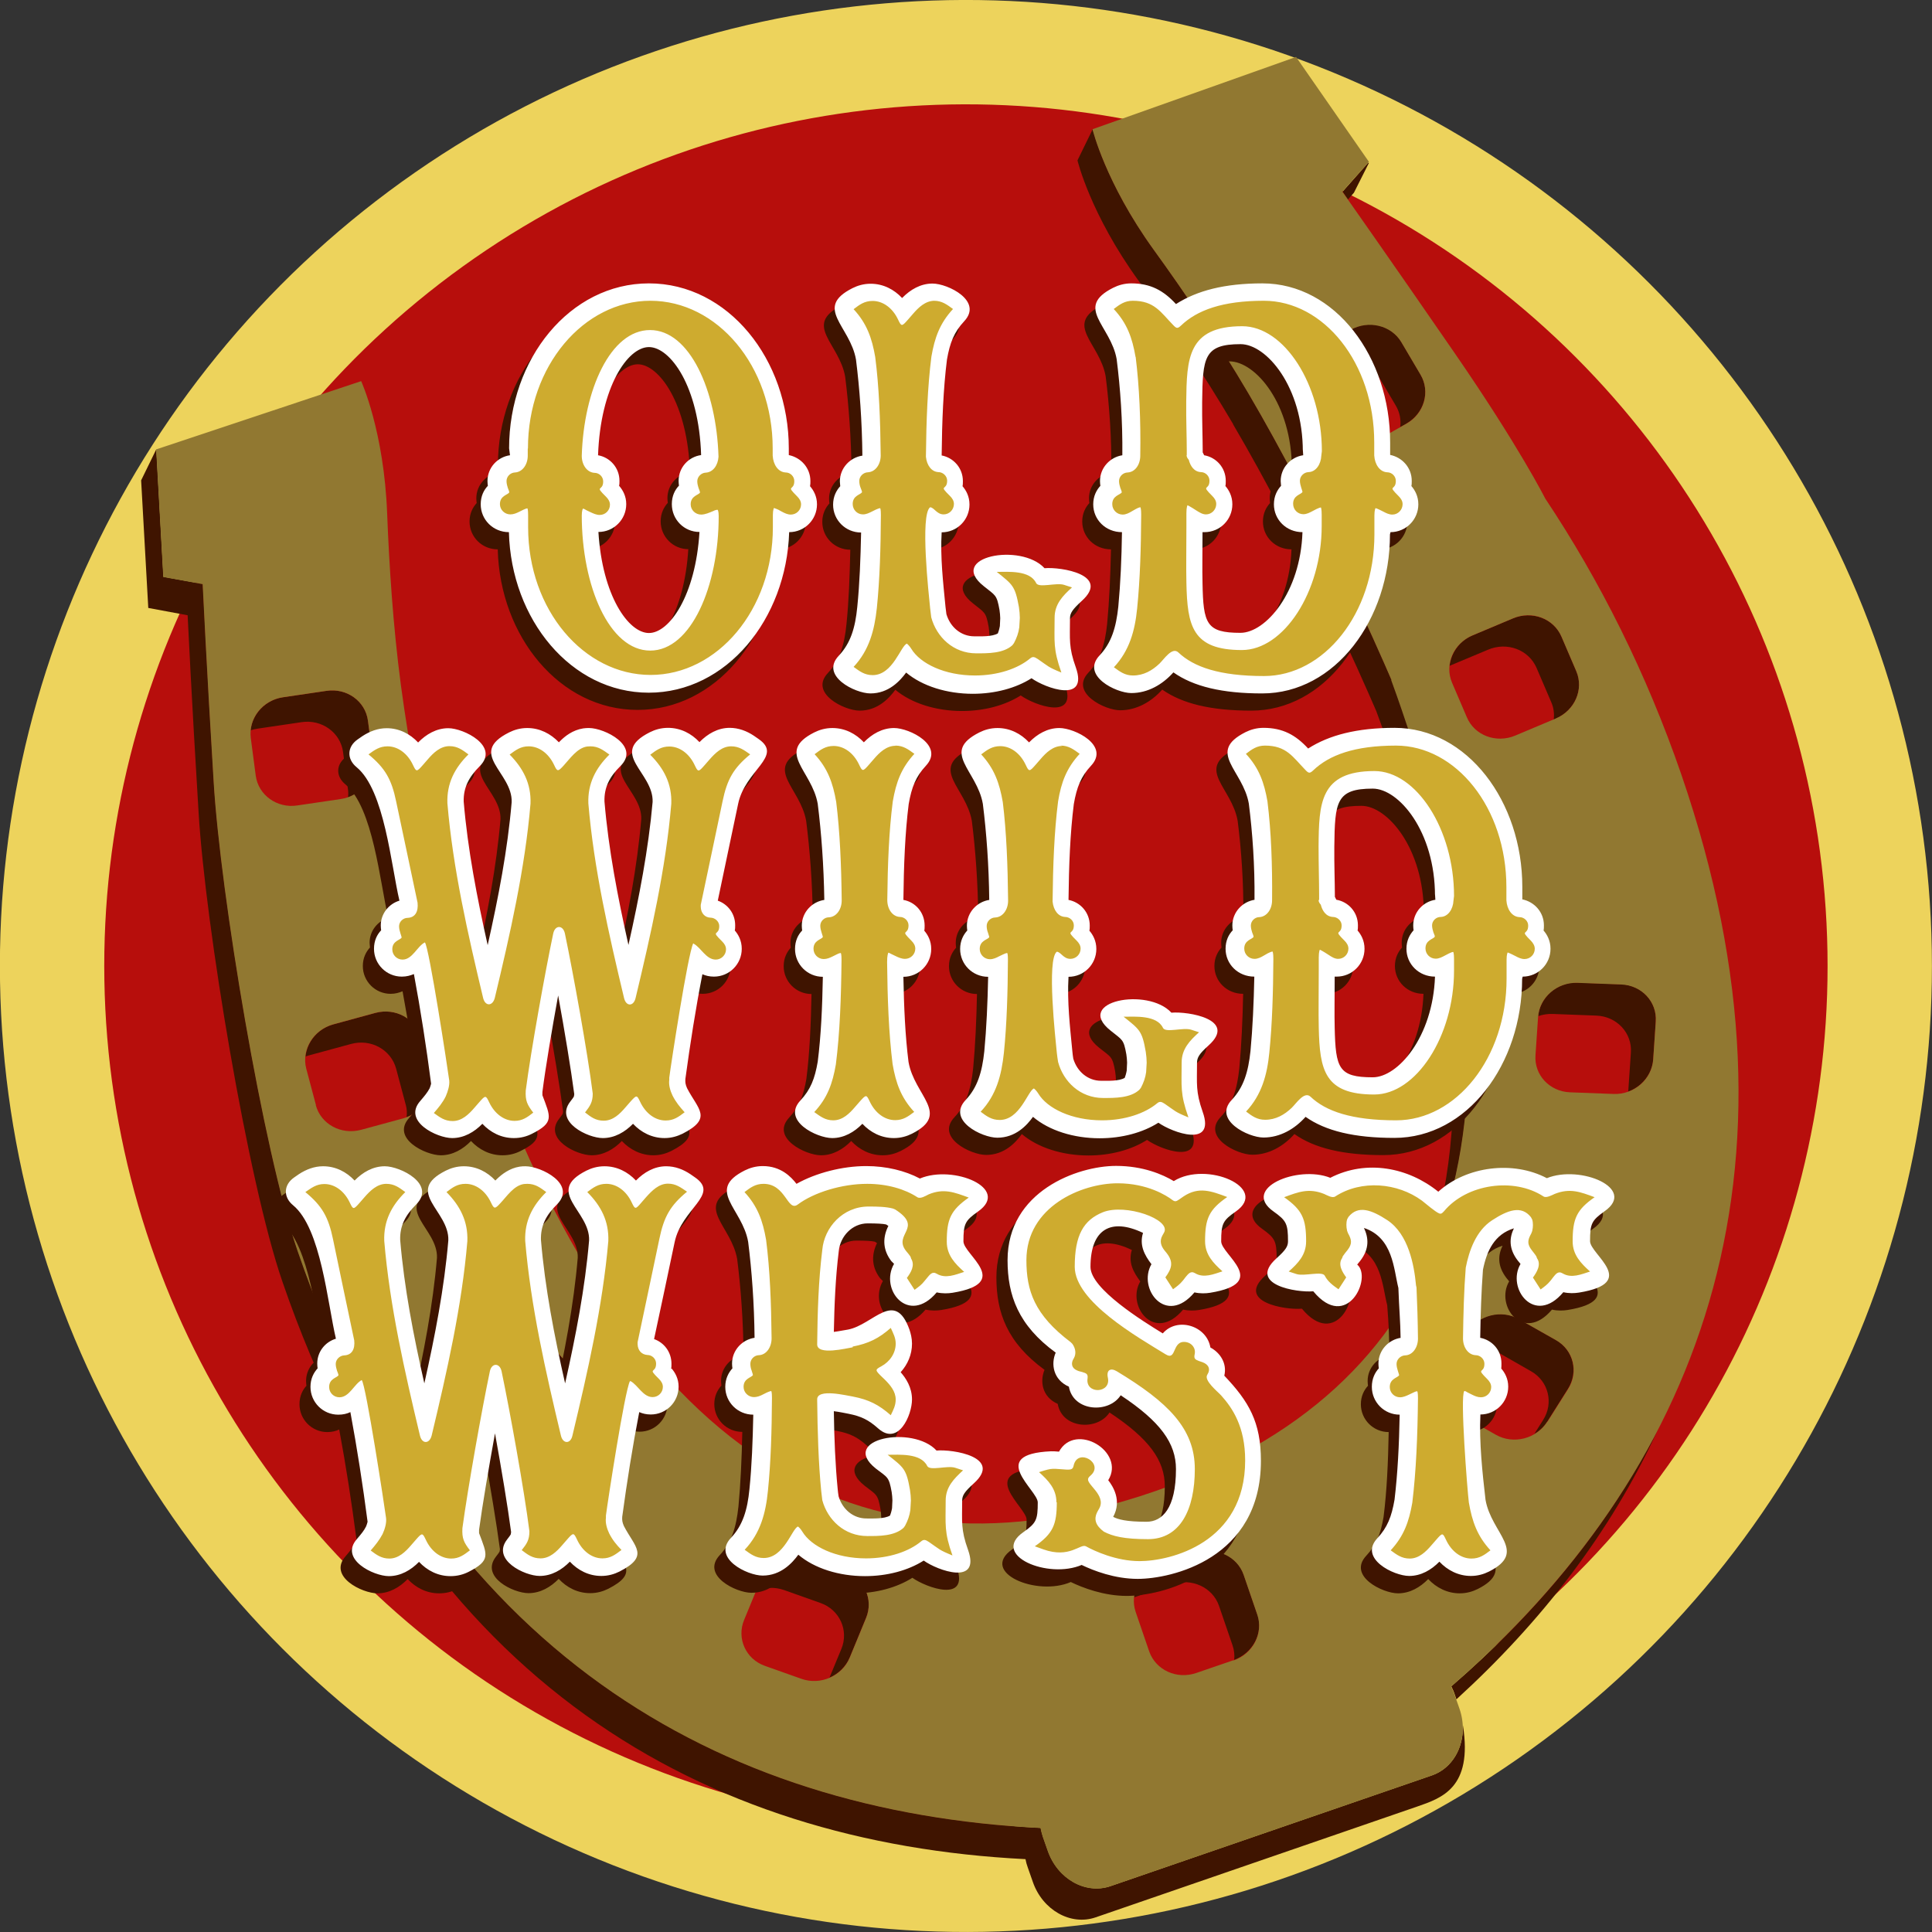 <svg xmlns="http://www.w3.org/2000/svg" id="Livello_1" data-name="Livello 1" viewBox="0 0 105.54 105.54"><rect x="0" y="0" width="105.54" height="105.54" fill="#333333" stroke="none"/><g><circle cx="52.77" cy="52.77" r="52.77" transform="translate(-4.21 4.57) rotate(-4.77)" style="fill: #edd35c;"></circle><circle cx="52.77" cy="52.77" r="47.07" transform="translate(-4.21 4.57) rotate(-4.77)" style="fill: #b70e0c;"></circle></g><g><path d="m88.94,59.63c.75-.27,1.31-.95,1.37-1.76l.14-2.07c.07-1.08-.77-1.99-1.89-2.03l-2.38-.09c-1.1-.04-2.05.77-2.15,1.83.25-.09.52-.13.79-.12l2.38.09c1.12.04,1.97.95,1.89,2.03l-.14,2.07s0,.04-.01.06Z" style="fill: #3f1400; fill-rule: evenodd;"></path><path d="m76.82,23.14c.98-.55,1.33-1.76.78-2.68l-1.05-1.78c-.55-.93-1.79-1.23-2.77-.67l-2.08,1.18c-.59.33-.95.91-1.02,1.51l1.75-.99c.98-.56,2.22-.25,2.77.67l1.05,1.78c.22.37.29.78.24,1.17l.34-.19Z" style="fill: #3f1400; fill-rule: evenodd;"></path><path d="m84.99,39.25c1.04-.44,1.54-1.59,1.12-2.58l-.81-1.89c-.42-.99-1.61-1.43-2.65-1l-2.21.93c-.72.3-1.17.96-1.25,1.66l2.1-.88c1.04-.44,2.22,0,2.65,1l.81,1.89c.13.3.16.62.13.93l.11-.05Z" style="fill: #3f1400; fill-rule: evenodd;"></path><path d="m83.81,78.33c.28-.16.53-.38.71-.67l1.13-1.79c.59-.93.3-2.13-.66-2.67l-2.03-1.15c-.95-.54-2.21-.22-2.8.71l-.65,1.03c.63-.37,1.43-.42,2.1-.04l2.03,1.16c.95.54,1.25,1.74.65,2.67l-.48.76Z" style="fill: #3f1400; fill-rule: evenodd;"></path><path d="m73.64,10.89l.32-.36.82-1.63h-.05s-1.39,1.57-1.39,1.57c0,0,.11.15.3.43Z" style="fill: #3f1400; fill-rule: evenodd;"></path><path d="m67.36,23.18c3.73,6.34,7.01,13.78,7.82,15.66.2.54.4,1.09.59,1.64,4.38,12.72,4.67,22.57,1.52,29.8,4-7.36,4.04-17.75-.69-31.5-.19-.55-.38-1.1-.58-1.64-.81-1.88-4.09-9.32-7.82-15.66-1.66-2.82-3.51-5.55-5.17-7.84-2.64-3.66-3.34-6.58-3.34-6.58l-.83,1.7s.69,2.92,3.34,6.58c1.66,2.29,3.51,5.02,5.17,7.84Z" style="fill: #3f1400; fill-rule: evenodd;"></path><path d="m20.37,41.42l-.27-2.05c-.14-1.07-1.16-1.8-2.27-1.63l-2.37.35c-.96.14-1.68.91-1.77,1.81.13-.05.27-.08.41-.1l2.37-.35c1.11-.17,2.13.57,2.27,1.63l.27,2.05c.02.15.02.29,0,.43.89-.32,1.47-1.2,1.35-2.13Z" style="fill: #3f1400; fill-rule: evenodd;"></path><path d="m45.3,91.65c.49-.21.9-.59,1.12-1.11l.89-2.16c.42-1.01-.09-2.14-1.13-2.51l-2-.71c-1.04-.37-2.22.15-2.64,1.16l-.24.59c.47-.2,1.02-.23,1.53-.05l2,.71c1.04.37,1.55,1.5,1.13,2.51l-.65,1.57Z" style="fill: #3f1400; fill-rule: evenodd;"></path><path d="m79.28,92.12c.07.14.14.29.19.45l.09.26c4.64-4.23,8.41-9.1,10.96-14.63-2.73,5.26-6.59,9.9-11.24,13.92Z" style="fill: #3f1400; fill-rule: evenodd;"></path><path d="m68.68,88.18l-.74-2.16c-.35-1.02-1.5-1.54-2.56-1.18l-2.04.7c-.79.27-1.31.96-1.39,1.72.01,0,.02-.01.03-.01l2.04-.7c1.07-.37,2.22.16,2.57,1.17l.74,2.16c.09.26.12.53.09.79,1.04-.38,1.61-1.49,1.27-2.49Z" style="fill: #3f1400; fill-rule: evenodd;"></path><path d="m79.91,94.26c.05,1.22-.59,2.34-1.68,2.72l-17.56,6.05c-1.37.47-2.9-.4-3.43-1.94l-.27-.77c-.05-.16-.09-.32-.12-.47-17.52-.88-33.04-9.6-40.59-31.54-1.88-5.47-4.21-19.46-4.58-25.62-.38-6.16-.6-10.79-.6-10.79l-2.15-.39-.39-6.97-.83,1.7.39,6.97,2.15.4s.22,4.63.6,10.79c.37,6.16,2.69,20.15,4.58,25.62,7.55,21.94,23.06,30.66,40.59,31.54.03.16.07.31.13.47l.27.77c.53,1.54,2.07,2.41,3.43,1.94l17.56-6.05c1.36-.47,3.04-1.03,2.51-4.41,0,0,0,0,0-.01Z" style="fill: #3f1400; fill-rule: evenodd;"></path><path d="m31.69,78.28c.86-.72.97-1.96.24-2.76l-1.39-1.54c-.72-.81-2.01-.87-2.86-.15l-1.83,1.53c-.36.31-.58.71-.67,1.12l1.14-.96c.86-.72,2.14-.65,2.87.15l1.39,1.54c.42.46.55,1.07.43,1.64l.69-.58Z" style="fill: #3f1400; fill-rule: evenodd;"></path><path d="m23.52,58.67l-.53-1.99c-.27-1.04-1.38-1.64-2.47-1.35l-2.31.63c-.86.23-1.44.96-1.52,1.76.05-.02.11-.05.16-.06l2.32-.63c1.09-.3,2.19.31,2.47,1.35l.53,1.99c.06.22.07.44.04.65.99-.35,1.57-1.37,1.31-2.36Z" style="fill: #3f1400; fill-rule: evenodd;"></path></g><path d="m86.11,36.67c.42.99-.08,2.14-1.12,2.58l-2.21.93c-1.04.44-2.23,0-2.65-1l-.81-1.89c-.42-.99.08-2.14,1.12-2.58l2.21-.93c1.04-.44,2.22,0,2.65,1l.81,1.89Zm4.2,21.21c-.08,1.08-1.04,1.92-2.16,1.88l-2.38-.09c-1.12-.04-1.97-.95-1.89-2.03l.14-2.07c.07-1.08,1.04-1.92,2.16-1.88l2.38.09c1.12.04,1.97.95,1.89,2.03l-.14,2.07Zm-5.79,19.79c-.59.93-1.85,1.25-2.8.71l-2.03-1.15c-.95-.54-1.25-1.74-.65-2.67l1.13-1.79c.59-.93,1.85-1.25,2.8-.71l2.03,1.15c.96.54,1.25,1.74.66,2.67l-1.13,1.79ZM13.97,42.37l-.27-2.05c-.14-1.07.65-2.07,1.76-2.23l2.37-.35c1.11-.17,2.13.56,2.27,1.63l.27,2.05c.14,1.07-.65,2.07-1.76,2.23l-2.37.35c-1.11.17-2.13-.57-2.27-1.63Zm3.29,18l-.53-1.99c-.27-1.04.39-2.12,1.47-2.42l2.31-.63c1.09-.29,2.19.31,2.47,1.35l.53,1.99c.27,1.04-.39,2.12-1.47,2.42l-2.32.63c-1.09.29-2.19-.31-2.47-1.35Zm9.75,19.3l-1.39-1.54c-.72-.8-.62-2.04.24-2.76l1.83-1.53c.86-.72,2.14-.65,2.86.15l1.39,1.54c.72.8.62,2.04-.24,2.76l-1.82,1.54c-.86.72-2.14.65-2.86-.15Zm16.77,12.04l-2-.71c-1.04-.37-1.55-1.5-1.13-2.51l.89-2.16c.42-1.01,1.6-1.54,2.64-1.16l2,.71c1.04.37,1.55,1.5,1.13,2.51l-.89,2.16c-.42,1.01-1.6,1.53-2.64,1.16Zm23.61-1.02l-2.04.7c-1.07.37-2.21-.16-2.57-1.17l-.74-2.16c-.35-1.02.23-2.14,1.3-2.5l2.04-.7c1.07-.37,2.21.16,2.56,1.18l.74,2.16c.35,1.02-.23,2.14-1.3,2.51Zm10.21-70.22c.55.93.2,2.13-.78,2.68l-2.09,1.18c-.98.56-2.22.25-2.76-.67l-1.05-1.78c-.55-.93-.2-2.13.78-2.68l2.08-1.18c.98-.55,2.22-.25,2.77.67l1.05,1.78Zm-1.59,16.67c-.81-1.88-4.09-9.32-7.82-15.66-1.66-2.82-3.51-5.55-5.17-7.84-2.64-3.66-3.34-6.58-3.34-6.58l11.12-3.95,3.98,5.73-1.45,1.63s2.67,3.79,6.17,8.87c3.5,5.08,4.91,7.89,4.91,7.89,3,4.5,5.53,9.55,7.43,15.06,7.55,21.94.7,38.36-12.57,49.84.07.14.14.29.19.45l.27.77c.53,1.54-.15,3.17-1.51,3.64l-17.56,6.05c-1.37.47-2.9-.4-3.43-1.94l-.27-.77c-.05-.16-.09-.32-.12-.47-17.52-.88-33.04-9.6-40.59-31.54-1.88-5.47-4.21-19.46-4.58-25.62-.38-6.16-.6-10.79-.6-10.79l-2.15-.39-.39-6.97,11.2-3.73s1.25,2.73,1.42,7.24c.11,2.83.32,6.12.75,9.37.46,3.43,1.15,7,1.79,10.02l.33,1.5c.55,2.39,1.24,4.81,2.08,7.23,8.1,23.51,20.92,30.81,36.94,25.3,15.77-5.43,21.63-19.16,13.54-42.68-.19-.55-.38-1.1-.58-1.64Z" style="fill: #917831; fill-rule: evenodd;"></path><g><g><path d="m33.22,27.49c.19.22.38.55.38.99,0,.84-.68,1.52-1.52,1.52.21,3.48,1.64,5.52,2.76,5.52s2.55-2.05,2.76-5.52c-.83,0-1.51-.68-1.51-1.52,0-.45.18-.78.39-1.01-.01-.08-.02-.17-.02-.26,0-.74.56-1.32,1.23-1.41-.12-3.77-1.7-5.9-2.85-5.9s-2.65,2.17-2.78,5.91c.64.11,1.17.67,1.17,1.4,0,.11,0,.2-.02.28Zm-5.97-1.68l-.05-.38c0-4.88,3.32-9.01,7.64-9.01s7.64,4.15,7.64,9.02v.36c.65.13,1.18.69,1.18,1.42,0,.11,0,.2-.02.28.19.22.38.55.38.99,0,.84-.68,1.52-1.52,1.52-.15,4.76-3.43,8.77-7.67,8.77s-7.52-4-7.64-8.77c-.86,0-1.54-.68-1.54-1.52,0-.45.18-.78.39-1.01-.01-.08-.02-.17-.02-.26,0-.74.56-1.31,1.22-1.41Zm33.46,0c.02-1.87-.11-3.67-.31-5.25-.32-1.84-2.33-2.82-.19-3.9.28-.14.61-.24.99-.24,1.05,0,1.76.39,2.44,1.13,1.14-.73,2.66-1.13,4.72-1.13,3.98,0,6.98,4.03,6.98,8.69v.68c.65.13,1.18.69,1.18,1.42,0,.1,0,.2-.02.28.19.22.38.55.38,1,0,.84-.68,1.52-1.52,1.52l-.03.12c0,4.66-3,8.69-6.98,8.69-2.19,0-3.77-.38-4.86-1.15-.59.66-1.39,1.13-2.3,1.13-.84,0-2.77-.96-1.73-2.06.65-.69.9-1.53,1.02-2.66.12-1.27.18-2.64.21-4.07-.89,0-1.57-.68-1.57-1.52,0-.45.18-.78.39-1.01-.01-.08-.02-.17-.02-.26,0-.74.56-1.31,1.23-1.41Zm9.88,0l-.02-.32v.12c0-3.55-1.99-5.87-3.41-5.87-2.01,0-2.07.73-2.1,3.17-.01.97.03,1.95.03,2.64v.1l.08.16c.65.11,1.18.67,1.18,1.4,0,.1,0,.2-.02.28.19.22.38.55.38,1,0,.84-.68,1.52-1.52,1.52h-.11c0,1.1-.02,2.02,0,2.78.04,2.23.21,2.72,2.07,2.72,1.38,0,3.28-2.19,3.4-5.5-.88,0-1.56-.68-1.56-1.52,0-.45.18-.78.39-1.01-.01-.08-.02-.17-.02-.26,0-.74.55-1.31,1.22-1.41Zm-21.9-8.6c.44-.45,1-.78,1.65-.78.84,0,2.77.95,1.74,2.06-.55.59-.78,1.17-.94,2.09-.2,1.59-.27,3.36-.29,5.24.64.12,1.16.68,1.16,1.4,0,.1,0,.2-.02.28.19.22.38.55.38,1,0,.84-.68,1.52-1.52,1.52-.08,1.36.07,2.72.21,4.07.01.13.03.27.05.4.21.71.8,1.21,1.52,1.21.35,0,.99.03,1.29-.16.03-.07.08-.23.11-.4l.02-.43c0-.14-.02-.3-.04-.45-.15-.85-.22-.78-.86-1.3-2.03-1.61,2.03-2.39,3.32-.98.9-.08,3.62.36,2.03,1.79-.51.46-.64.66-.64.95,0,1.15-.08,1.57.32,2.68.71,1.99-1.67,1.13-2.42.59-.85.54-1.99.85-3.21.85-1.41,0-2.76-.42-3.64-1.16-.33.45-.95,1.14-1.95,1.14-.84,0-2.77-.96-1.73-2.06.64-.69.9-1.53,1.01-2.66.13-1.27.18-2.64.21-4.07-.85,0-1.53-.68-1.53-1.52,0-.45.18-.78.39-1.01-.01-.08-.02-.17-.02-.26,0-.74.56-1.31,1.23-1.41-.02-1.88-.15-3.66-.35-5.25-.32-1.84-2.33-2.82-.19-3.9.28-.14.61-.24.99-.24.69,0,1.28.31,1.72.78Z" style="fill: #3f1400;"></path><path d="m33.83,26.55c.19.22.38.55.38.99,0,.84-.68,1.52-1.52,1.52.21,3.48,1.64,5.52,2.76,5.52s2.55-2.05,2.76-5.52c-.84,0-1.51-.68-1.51-1.52,0-.45.17-.78.39-1.01-.01-.08-.02-.17-.02-.26,0-.75.56-1.32,1.23-1.41-.12-3.77-1.69-5.9-2.85-5.9s-2.65,2.17-2.78,5.91c.64.11,1.17.67,1.17,1.4,0,.1,0,.19-.02.28Zm-5.97-1.68l-.05-.38c0-4.88,3.32-9.01,7.64-9.01s7.64,4.15,7.64,9.02v.36c.65.13,1.18.69,1.18,1.42,0,.1,0,.19-.02.28.19.22.38.55.38.99,0,.84-.68,1.52-1.52,1.52-.15,4.76-3.43,8.77-7.67,8.77s-7.52-4-7.64-8.77c-.86,0-1.54-.68-1.54-1.52,0-.45.17-.78.39-1.01-.01-.08-.02-.17-.02-.26,0-.74.55-1.31,1.22-1.41Zm33.45,0c.02-1.87-.11-3.67-.31-5.25-.32-1.84-2.33-2.82-.19-3.9.28-.14.61-.24.99-.24,1.05,0,1.76.39,2.44,1.13,1.14-.73,2.65-1.13,4.72-1.13,3.98,0,6.98,4.03,6.98,8.69v.68c.65.13,1.18.69,1.18,1.42,0,.1,0,.2-.02.28.19.22.38.55.38,1,0,.84-.68,1.52-1.52,1.52l-.03.12c0,4.66-3,8.69-6.98,8.69-2.19,0-3.76-.38-4.85-1.15-.59.66-1.39,1.13-2.3,1.13-.84,0-2.77-.96-1.73-2.06.65-.69.9-1.53,1.02-2.66.12-1.28.18-2.64.2-4.07-.89,0-1.57-.68-1.57-1.52,0-.45.18-.78.39-1.01-.01-.08-.02-.17-.02-.26,0-.74.56-1.31,1.22-1.41Zm9.88,0l-.02-.32v.12c0-3.55-1.99-5.87-3.4-5.87-2.01,0-2.07.73-2.1,3.17-.01.97.03,1.95.03,2.64v.1l.08.16c.65.11,1.18.67,1.18,1.4,0,.1,0,.2-.02.28.19.22.38.55.38,1,0,.84-.68,1.52-1.52,1.52h-.11c0,1.1-.02,2.02,0,2.78.04,2.23.21,2.72,2.07,2.72,1.37,0,3.28-2.19,3.39-5.5-.88,0-1.56-.68-1.56-1.52,0-.45.18-.78.39-1.01,0-.08-.02-.17-.02-.26,0-.74.56-1.31,1.22-1.41Zm-21.9-8.6c.44-.45,1-.78,1.65-.78.84,0,2.77.95,1.73,2.06-.55.59-.78,1.17-.94,2.09-.2,1.59-.27,3.36-.29,5.24.64.12,1.16.68,1.16,1.4,0,.1,0,.2-.02.28.19.22.38.55.38,1,0,.84-.68,1.52-1.52,1.52-.08,1.36.08,2.72.21,4.07.02.13.03.27.05.4.21.71.8,1.21,1.52,1.21.34,0,.98.03,1.29-.16.03-.07.08-.23.11-.4l.02-.43c0-.14-.02-.3-.04-.45-.15-.85-.22-.78-.86-1.3-2.03-1.61,2.03-2.39,3.32-.98.9-.08,3.62.36,2.03,1.79-.5.46-.64.66-.64.95,0,1.15-.08,1.57.32,2.68.7,1.99-1.67,1.13-2.42.59-.85.54-1.99.85-3.21.85-1.41,0-2.76-.42-3.64-1.16-.33.45-.95,1.14-1.95,1.14-.84,0-2.77-.96-1.73-2.06.65-.69.9-1.53,1.01-2.66.13-1.28.18-2.64.21-4.07-.85,0-1.53-.68-1.53-1.52,0-.45.18-.78.39-1.01,0-.08-.02-.17-.02-.26,0-.74.56-1.31,1.23-1.41-.02-1.88-.15-3.66-.35-5.25-.32-1.84-2.33-2.82-.19-3.9.28-.14.61-.24.99-.24.69,0,1.28.31,1.72.78Z" style="fill: #fff;"></path><path d="m31.78,28.15c0,3.87,1.51,7.39,3.74,7.39s3.74-3.52,3.74-7.34c0-.27-.05-.34-.05-.35-.06-.01-.18.03-.23.06-.22.09-.45.2-.68.2-.31,0-.57-.25-.57-.56,0-.46.42-.5.51-.64,0-.04-.02-.09-.03-.12l-.05-.13c-.03-.1-.07-.23-.07-.37,0-.25.22-.46.46-.47.4-.02.67-.4.7-.87-.11-3.63-1.58-6.92-3.74-6.92s-3.62,3.26-3.73,6.87c0,.5.29.91.7.93.25,0,.47.21.47.47,0,.57-.51.18.16.84.12.12.21.26.21.43,0,.31-.25.56-.56.56-.18,0-.35-.08-.5-.15l-.21-.1c-.07-.03-.14-.1-.21-.09,0,0-.06.09-.06.39Zm-2.94-3.65c0-4.51,3.05-8.07,6.69-8.07s6.68,3.55,6.68,8.07v.39c.03.5.3.9.71.92.25,0,.47.21.47.47,0,.57-.5.18.16.84.12.12.21.26.21.43,0,.31-.25.56-.56.56-.18,0-.34-.08-.49-.16l-.2-.11s-.21-.09-.23-.09c0,0-.06.09-.06.39v.66c0,4.52-3.04,8.07-6.68,8.07s-6.69-3.55-6.69-8.07v-.65c0-.3-.03-.37-.04-.38-.06,0-.18.06-.23.08l-.2.1c-.16.08-.32.15-.5.15-.31,0-.57-.25-.57-.56,0-.46.42-.5.51-.64,0-.04-.02-.09-.03-.12l-.05-.13c-.03-.1-.07-.23-.07-.37,0-.25.21-.46.46-.47.41-.02.7-.43.7-.92v-.38Zm33.19-5.01c-.18-1.04-.46-1.83-1.19-2.61.33-.25.6-.45,1.04-.45,1.18,0,1.52.62,2.21,1.33.18.19.24.2.43.02.87-.83,2.25-1.35,4.52-1.35,3.26,0,6.03,3.38,6.03,7.74v.71c.03.49.3.9.71.92.25,0,.47.21.47.47,0,.57-.5.18.16.84.12.12.21.26.21.43,0,.31-.25.57-.56.57-.18,0-.34-.08-.49-.16l-.2-.1s-.21-.1-.23-.09c0,0-.06.09-.06.39v1.04c0,4.35-2.77,7.74-6.03,7.74-2.44,0-3.85-.5-4.68-1.29-.34-.32-.78.37-1.03.61-.4.38-.87.65-1.45.65-.44,0-.71-.21-1.04-.45.85-.91,1.15-2,1.27-3.22.16-1.58.21-3.31.22-5.12,0-.33-.04-.39-.04-.4-.07,0-.21.07-.26.1l-.21.12c-.15.09-.32.18-.5.18-.31,0-.57-.25-.57-.57,0-.46.42-.5.52-.64,0-.04-.02-.09-.03-.12l-.05-.13c-.03-.1-.07-.23-.07-.37,0-.25.21-.46.47-.47.41-.02.69-.43.69-.92.03-1.93-.05-3.76-.25-5.38Zm2.79,5.38c0,.1.06.18.12.25.08.32.28.65.66.67.25,0,.47.21.47.47,0,.57-.5.18.16.84.12.12.21.26.21.43,0,.31-.25.57-.56.57-.19,0-.36-.11-.52-.21l-.22-.14s-.25-.15-.27-.15c0,0-.06.08-.06.43v.7c0,1.25-.02,2.28,0,3.12.05,2.34.32,3.66,3.03,3.66,2.28,0,4.36-3.17,4.36-6.77v-.63c0-.31-.04-.38-.04-.39-.06,0-.2.07-.25.09l-.21.11c-.15.08-.32.17-.5.17-.31,0-.56-.25-.56-.57,0-.46.42-.5.51-.64,0-.04-.02-.09-.03-.12l-.04-.13c-.03-.1-.07-.23-.07-.37,0-.25.22-.46.47-.47.4-.01.68-.42.7-.9l.03-.24c0-3.66-2.07-6.83-4.35-6.83-2.99,0-3.03,1.78-3.06,4.12-.01.97.03,1.96.03,2.65v.27Zm-13.8-8.44c.44,0,.71.21,1.04.45-.72.78-1,1.56-1.18,2.6-.21,1.65-.28,3.51-.3,5.47.05.48.31.82.68.84.25,0,.48.21.48.47,0,.57-.51.18.16.84.12.12.21.26.21.43,0,.31-.25.57-.56.57-.38,0-.52-.38-.74-.39-.56.41-.07,4.79,0,5.51.02.17.04.34.06.5.29,1.08,1.21,1.97,2.46,1.97.63,0,1.49.01,1.98-.45l.08-.11c.15-.28.25-.56.29-.86l.03-.52c0-.17-.02-.39-.05-.59-.21-1.16-.34-1.22-1.21-1.92.62,0,1.81-.1,2.15.61.14.29,1.1-.04,1.53.1l.43.14c-.5.45-.95.91-.95,1.65,0,1.34-.09,1.69.37,3-.76-.31-.69-.33-1.29-.74-.19-.13-.29-.14-.42-.03-.66.55-1.75.93-3.01.93-1.66,0-2.99-.65-3.48-1.46-.1-.16-.2-.25-.24-.28-.34.12-.76,1.72-1.87,1.72-.44,0-.71-.21-1.04-.45.85-.91,1.14-2,1.27-3.22.16-1.57.21-3.28.22-5.07,0-.31-.03-.38-.04-.38-.06,0-.19.06-.24.08l-.2.1c-.16.08-.32.16-.5.16-.31,0-.56-.25-.56-.57,0-.46.42-.5.51-.64,0-.04-.02-.09-.03-.12l-.05-.13c-.04-.1-.07-.23-.07-.37,0-.25.22-.46.47-.47.41-.02.7-.43.7-.92-.02-1.93-.09-3.76-.3-5.38-.18-1.04-.46-1.83-1.18-2.61.33-.25.59-.45,1.04-.45.56,0,1.09.38,1.39,1.02.18.38.2.39.54,0l.27-.31c.3-.35.68-.72,1.18-.72Z" style="fill: #ceab2f;"></path></g><g><path d="m39.53,51.77c.19.22.38.55.38,1,0,.84-.68,1.52-1.52,1.52-.24,0-.45-.05-.62-.13-.37,1.89-.67,3.81-.94,5.72,0,.18,0,.29.09.5.6,1.16,1.42,1.64-.24,2.49-.28.14-.61.24-.99.24-.68,0-1.28-.31-1.72-.78-.44.45-1,.78-1.65.78-.82,0-2.64-.88-1.78-1.99.14-.18.18-.24.2-.28,0-.03.02-.08.02-.13-.18-1.36-.53-3.48-.88-5.39-.34,1.87-.69,3.93-.87,5.27,0,.07,0,.12,0,.18.44,1.18.66,1.49-.58,2.11-.28.14-.6.23-.98.23-.69,0-1.28-.31-1.72-.78-.44.45-1,.78-1.65.78-.83,0-2.72-.92-1.74-2.03.23-.27.39-.46.51-.69.03-.08.06-.16.08-.25-.26-2-.57-4.01-.94-5.99-.19.08-.4.14-.65.14-.84,0-1.52-.68-1.52-1.52,0-.45.18-.78.39-1.01,0-.08-.02-.17-.02-.26,0-.66.45-1.19,1.02-1.36-.46-1.94-.82-6.03-2.34-7.29-.55-.45-.52-1.12.06-1.52l.26-.18c.4-.26.84-.43,1.32-.43.69,0,1.28.31,1.72.78.44-.45,1-.78,1.65-.78.84,0,2.82.98,1.71,2.08-.61.6-.89,1.18-.87,1.93.22,2.62.73,5.25,1.31,7.84.58-2.58,1.09-5.21,1.31-7.81.06-1.62-2.44-2.65-.14-3.81.28-.14.61-.24.99-.24.69,0,1.28.31,1.72.78l.08-.08c.25-.25.67-.59,1.25-.68.12-.02.22-.02.32-.02.84,0,2.82.98,1.71,2.08-.61.6-.89,1.18-.87,1.93.22,2.62.73,5.25,1.32,7.84.58-2.58,1.09-5.21,1.31-7.81.06-1.62-2.45-2.65-.15-3.81.28-.14.61-.24.99-.24.69,0,1.28.31,1.72.78.44-.45,1-.78,1.65-.78.48,0,.93.17,1.32.43l.26.18c1.37.95-.74,1.69-1.12,3.55-.34,1.64-.72,3.4-1.12,5.28.54.19.95.7.95,1.34,0,.1,0,.2-.02.28Zm16.08-10.28c.44-.45,1-.78,1.65-.78.83,0,2.77.95,1.73,2.06-.55.59-.78,1.17-.94,2.09-.2,1.59-.27,3.36-.29,5.24.64.12,1.16.68,1.16,1.4,0,.1,0,.2-.02.28.19.22.38.55.38,1,0,.84-.68,1.52-1.52,1.52-.08,1.36.08,2.72.21,4.07.01.13.03.27.05.4.21.71.8,1.21,1.52,1.21.34,0,.98.03,1.29-.16.03-.07.08-.23.11-.4l.02-.43c0-.14-.02-.3-.04-.45-.15-.85-.22-.78-.87-1.3-2.02-1.61,2.03-2.39,3.32-.98.9-.08,3.62.36,2.04,1.79-.51.46-.64.66-.64.95,0,1.15-.08,1.57.31,2.68.71,1.99-1.66,1.13-2.42.59-.85.54-1.99.85-3.2.85-1.41,0-2.76-.42-3.64-1.17-.33.46-.95,1.14-1.95,1.14-.84,0-2.77-.95-1.73-2.06.65-.69.9-1.53,1.02-2.66.12-1.27.18-2.64.21-4.07-.85,0-1.53-.68-1.53-1.52,0-.45.18-.78.39-1.01-.01-.08-.02-.17-.02-.26,0-.74.56-1.31,1.23-1.41-.02-1.88-.15-3.66-.35-5.25-.32-1.84-2.33-2.82-.19-3.9.28-.14.61-.24.99-.24.69,0,1.28.31,1.72.78Zm-9.03,0c.44-.45,1-.78,1.65-.78.84,0,2.77.95,1.74,2.06-.55.59-.78,1.17-.94,2.09-.2,1.58-.27,3.37-.29,5.24.64.11,1.16.67,1.16,1.4,0,.1,0,.2-.02.28.19.22.38.55.38,1,0,.84-.68,1.52-1.52,1.52.03,1.66.1,3.23.28,4.65.32,1.85,2.33,2.84.19,3.92-.28.14-.61.24-.99.24-.69,0-1.28-.31-1.72-.78-.44.45-1,.78-1.65.78-.84,0-2.77-.95-1.74-2.06.55-.59.78-1.18.94-2.11.18-1.42.25-2.99.28-4.64-.84,0-1.52-.68-1.52-1.52,0-.45.18-.78.39-1.01-.01-.08-.02-.17-.02-.26,0-.74.56-1.31,1.22-1.41-.02-1.88-.16-3.66-.36-5.25-.32-1.84-2.33-2.82-.19-3.9.28-.14.61-.24.99-.24.69,0,1.28.31,1.72.78Zm21.34,8.6c.02-1.87-.11-3.67-.31-5.25-.32-1.84-2.33-2.81-.19-3.9.28-.14.61-.24.99-.24,1.05,0,1.76.39,2.44,1.13,1.14-.73,2.66-1.13,4.72-1.13,3.98,0,6.98,4.03,6.98,8.69v.68c.65.13,1.18.69,1.18,1.42,0,.1,0,.2-.02.28.19.22.38.55.38,1,0,.84-.68,1.52-1.52,1.52l-.03.12c0,4.66-3,8.69-6.98,8.69-2.19,0-3.76-.38-4.85-1.15-.59.66-1.39,1.13-2.3,1.13-.84,0-2.77-.96-1.73-2.06.65-.69.9-1.53,1.02-2.66.12-1.27.18-2.64.21-4.07-.89,0-1.57-.68-1.57-1.52,0-.45.18-.78.39-1.01-.01-.08-.02-.17-.02-.26,0-.74.56-1.31,1.23-1.41Zm9.88,0l-.02-.32v.12c0-3.55-1.99-5.87-3.41-5.87-2.01,0-2.07.73-2.1,3.17-.01.97.03,1.95.03,2.64v.1l.08.16c.65.11,1.18.67,1.18,1.4,0,.1,0,.2-.02.28.19.22.38.55.38,1,0,.84-.68,1.52-1.52,1.52h-.11c0,1.1-.02,2.02,0,2.78.05,2.23.21,2.72,2.07,2.72,1.38,0,3.28-2.19,3.4-5.5-.88,0-1.56-.68-1.56-1.52,0-.45.18-.78.39-1.01-.01-.08-.02-.17-.02-.26,0-.74.55-1.31,1.22-1.41Z" style="fill: #3f1400;"></path><path d="m40.14,50.83c.19.22.38.55.38,1,0,.84-.68,1.52-1.52,1.52-.24,0-.45-.05-.63-.13-.37,1.89-.67,3.81-.93,5.72-.01.18,0,.29.09.5.6,1.16,1.42,1.64-.24,2.49-.29.14-.61.24-.99.24-.68,0-1.28-.31-1.72-.78-.44.45-1,.78-1.65.78-.82,0-2.64-.88-1.78-1.99.14-.18.18-.24.2-.28,0-.03.02-.08.02-.13-.18-1.36-.53-3.48-.88-5.39-.34,1.87-.69,3.93-.86,5.27,0,.06,0,.12,0,.18.44,1.18.66,1.49-.58,2.11-.28.14-.6.23-.98.23-.69,0-1.28-.31-1.72-.78-.44.45-1,.78-1.65.78-.83,0-2.72-.92-1.74-2.03.23-.27.39-.46.51-.69.03-.08.06-.16.08-.25-.26-2-.57-4.01-.94-5.99-.19.08-.4.14-.66.14-.84,0-1.52-.68-1.52-1.52,0-.45.17-.78.39-1.01-.01-.08-.02-.17-.02-.26,0-.66.45-1.19,1.02-1.36-.46-1.94-.81-6.03-2.34-7.29-.55-.45-.52-1.12.06-1.52l.26-.18c.4-.26.84-.43,1.32-.43.69,0,1.28.31,1.72.78.44-.45,1-.78,1.65-.78.84,0,2.82.98,1.71,2.08-.6.6-.89,1.18-.87,1.93.22,2.62.73,5.25,1.31,7.84.58-2.58,1.09-5.21,1.31-7.81.06-1.63-2.45-2.65-.14-3.81.28-.14.61-.24.99-.24.69,0,1.28.31,1.73.78l.08-.08c.25-.25.67-.59,1.25-.68.12-.02.23-.02.32-.02.84,0,2.82.98,1.71,2.08-.61.6-.89,1.18-.87,1.93.22,2.62.73,5.25,1.31,7.84.58-2.58,1.09-5.21,1.32-7.81.06-1.63-2.45-2.65-.15-3.81.28-.14.61-.24.99-.24.69,0,1.28.31,1.72.78.44-.45,1-.78,1.65-.78.48,0,.93.17,1.32.43l.26.18c1.37.95-.74,1.69-1.12,3.55-.34,1.64-.72,3.4-1.11,5.28.54.19.95.7.95,1.34,0,.1,0,.2-.02.28Zm16.08-10.28c.44-.45,1-.78,1.65-.78.84,0,2.77.95,1.73,2.06-.55.59-.78,1.17-.94,2.09-.2,1.59-.27,3.36-.29,5.24.64.12,1.16.68,1.16,1.4,0,.1,0,.2-.02.28.19.22.38.55.38,1,0,.84-.68,1.52-1.52,1.52-.08,1.36.08,2.72.21,4.07.01.13.03.27.05.4.21.71.8,1.21,1.52,1.21.34,0,.98.03,1.29-.16.03-.07.08-.23.11-.4l.02-.43c0-.14-.02-.3-.04-.45-.15-.85-.22-.78-.86-1.3-2.03-1.61,2.03-2.39,3.32-.98.9-.08,3.62.36,2.03,1.79-.51.46-.63.66-.63.95,0,1.15-.08,1.57.31,2.68.71,1.99-1.66,1.13-2.42.59-.85.54-1.99.85-3.21.85-1.41,0-2.76-.42-3.64-1.17-.33.46-.95,1.14-1.95,1.14-.84,0-2.77-.95-1.73-2.06.65-.69.9-1.53,1.02-2.66.12-1.27.18-2.64.21-4.07-.85,0-1.53-.68-1.53-1.52,0-.45.18-.78.39-1.01-.01-.08-.02-.17-.02-.26,0-.74.56-1.31,1.22-1.41-.02-1.88-.15-3.66-.35-5.25-.32-1.84-2.33-2.82-.19-3.9.28-.14.61-.24.99-.24.69,0,1.28.31,1.72.78Zm-9.03,0c.44-.45,1-.78,1.65-.78.84,0,2.77.95,1.74,2.06-.55.59-.78,1.17-.94,2.09-.2,1.58-.27,3.37-.29,5.24.64.11,1.16.67,1.16,1.4,0,.1,0,.2-.02.28.19.22.38.55.38,1,0,.84-.68,1.52-1.52,1.52.03,1.66.1,3.23.28,4.65.32,1.85,2.33,2.84.19,3.92-.28.14-.61.24-.99.24-.69,0-1.28-.31-1.72-.78-.44.45-1,.78-1.65.78-.84,0-2.77-.95-1.73-2.06.55-.59.78-1.18.94-2.11.18-1.42.25-2.99.28-4.64-.84,0-1.52-.68-1.52-1.52,0-.45.17-.78.39-1.01-.01-.08-.02-.17-.02-.26,0-.74.56-1.31,1.23-1.41-.03-1.88-.16-3.66-.36-5.25-.32-1.84-2.32-2.82-.19-3.9.28-.14.61-.24.99-.24.69,0,1.28.31,1.72.78Zm21.34,8.6c.02-1.87-.11-3.67-.31-5.25-.32-1.84-2.33-2.81-.19-3.9.28-.14.61-.24.99-.24,1.05,0,1.76.39,2.44,1.13,1.14-.73,2.66-1.13,4.72-1.13,3.98,0,6.98,4.03,6.98,8.69v.68c.65.13,1.18.69,1.18,1.42,0,.1,0,.2-.02.28.19.22.38.55.38,1,0,.84-.68,1.52-1.52,1.52l-.03.12c0,4.66-3,8.69-6.98,8.69-2.19,0-3.76-.38-4.85-1.15-.59.66-1.39,1.13-2.3,1.13-.84,0-2.77-.96-1.73-2.06.65-.69.9-1.53,1.02-2.66.12-1.27.18-2.64.21-4.07-.89,0-1.57-.68-1.57-1.52,0-.45.17-.78.39-1.01-.01-.08-.02-.17-.02-.26,0-.74.56-1.31,1.23-1.41Zm9.88,0l-.02-.32v.12c0-3.55-1.99-5.87-3.4-5.87-2.01,0-2.07.73-2.1,3.17-.01.97.03,1.95.03,2.64v.1l.08.16c.65.11,1.18.67,1.18,1.4,0,.1,0,.2-.02.28.19.22.38.55.38,1,0,.84-.68,1.52-1.52,1.52h-.11c0,1.1-.02,2.02,0,2.78.05,2.23.21,2.72,2.08,2.72,1.37,0,3.28-2.19,3.4-5.5-.88,0-1.56-.68-1.56-1.52,0-.45.18-.78.39-1.01-.01-.08-.02-.17-.02-.26,0-.74.55-1.31,1.22-1.41Z" style="fill: #fff;"></path><path d="m37.87,51.53c-.29.57-1.21,6.56-1.31,7.34v.12c-.04.29.06.61.18.86.19.37.39.61.66.91-.33.25-.59.45-1.04.45-.56,0-1.09-.38-1.39-1.02-.18-.38-.19-.39-.54,0l-.27.31c-.3.35-.67.72-1.18.72-.44,0-.7-.2-1.02-.45.27-.35.42-.56.42-1.03-.28-2.23-1.07-6.59-1.52-8.74-.1-.48-.54-.48-.64,0-.44,2.1-1.21,6.35-1.5,8.57-.03.56.08.78.41,1.21-.32.25-.59.45-1.02.45-.56,0-1.09-.38-1.39-1.02-.18-.38-.2-.39-.54,0l-.27.31c-.3.35-.68.72-1.18.72-.44,0-.7-.2-1.03-.44.25-.29.48-.56.65-.91.12-.28.22-.61.19-.87-.08-.61-1.1-7.29-1.33-7.54-.42.21-.68.94-1.22.94-.31,0-.56-.25-.56-.56,0-.46.42-.5.51-.64,0-.04-.02-.09-.03-.12l-.04-.13c-.03-.1-.07-.23-.07-.37,0-.25.22-.46.47-.46.42-.02.59-.35.54-.83-.41-1.96-.81-3.82-1.17-5.53-.25-1.21-.6-1.82-1.51-2.57.33-.24.6-.44,1.04-.44.56,0,1.09.38,1.39,1.02.18.38.2.39.54,0l.27-.31c.3-.35.68-.72,1.18-.72.45,0,.71.21,1.04.45-.75.74-1.19,1.58-1.15,2.67.3,3.56,1.12,7.15,1.95,10.63.11.47.52.47.64,0,.83-3.47,1.65-7.06,1.95-10.61.04-1.09-.4-1.93-1.14-2.68.34-.25.6-.45,1.04-.45.56,0,1.09.38,1.39,1.02.17.37.21.37.52.03.34-.37.74-.96,1.28-1.04.07,0,.13-.01.18-.01.44,0,.7.21,1.04.45-.75.74-1.19,1.58-1.15,2.67.3,3.56,1.12,7.15,1.95,10.63.11.47.52.47.63,0,.83-3.47,1.65-7.06,1.95-10.61.04-1.09-.4-1.93-1.15-2.68.33-.25.6-.45,1.04-.45.56,0,1.09.38,1.39,1.02.18.38.2.39.54,0l.27-.31c.31-.35.68-.72,1.18-.72.44,0,.71.21,1.04.44-.91.75-1.26,1.36-1.51,2.57-.36,1.75-.77,3.63-1.19,5.65v.11c.01.34.22.58.53.59.25,0,.48.21.48.46,0,.57-.51.18.16.84.12.12.21.26.21.43,0,.31-.26.56-.56.56-.53,0-.8-.65-1.21-.87Zm20.07-10.8c.44,0,.71.21,1.04.45-.72.78-1.01,1.56-1.18,2.6-.21,1.65-.28,3.51-.3,5.47.05.48.31.82.68.84.26,0,.48.21.48.46,0,.57-.51.18.16.84.12.12.21.26.21.43,0,.31-.25.56-.56.56-.38,0-.52-.38-.74-.39-.56.41-.07,4.79,0,5.51.02.17.04.34.07.51.29,1.08,1.21,1.97,2.46,1.97.63,0,1.49.01,1.98-.45l.08-.1c.15-.28.25-.56.29-.86l.03-.52c0-.17-.02-.39-.05-.59-.2-1.16-.34-1.22-1.21-1.92.62,0,1.81-.1,2.15.61.14.29,1.1-.04,1.54.1l.43.14c-.5.45-.95.91-.95,1.65,0,1.34-.09,1.69.37,3-.76-.31-.69-.33-1.29-.74-.19-.13-.29-.14-.42-.03-.66.55-1.75.93-3.01.93-1.66,0-2.99-.65-3.48-1.46-.1-.16-.2-.25-.24-.28-.33.12-.76,1.72-1.87,1.72-.44,0-.71-.2-1.04-.45.86-.91,1.14-2,1.27-3.22.16-1.57.21-3.28.22-5.07,0-.31-.03-.38-.04-.38-.06,0-.19.06-.23.08l-.21.1c-.15.08-.32.16-.5.16-.31,0-.56-.25-.56-.56,0-.46.42-.5.52-.64,0-.04-.02-.09-.03-.12l-.04-.13c-.04-.1-.07-.23-.07-.37,0-.25.22-.46.47-.46.41-.02.7-.43.7-.92-.02-1.93-.09-3.76-.29-5.38-.18-1.04-.46-1.83-1.18-2.61.33-.25.6-.45,1.04-.45.56,0,1.09.38,1.39,1.02.18.38.2.39.54,0l.27-.31c.3-.35.68-.72,1.18-.72Zm-9.03,0c.44,0,.71.21,1.04.45-.72.78-1,1.56-1.18,2.6-.21,1.63-.28,3.46-.3,5.39,0,.49.28.9.69.92.25,0,.47.21.47.46,0,.57-.5.18.16.84.12.12.21.26.21.43,0,.31-.25.56-.56.56-.2,0-.39-.09-.53-.16l-.21-.1c-.05-.02-.12-.07-.17-.08-.02.03-.07.16-.07.51.02,2,.09,3.9.3,5.58.18,1.04.46,1.83,1.18,2.61-.33.25-.6.45-1.04.45-.56,0-1.09-.38-1.39-1.02-.18-.38-.19-.39-.54,0l-.27.31c-.3.35-.67.72-1.18.72-.44,0-.7-.21-1.04-.45.72-.77,1-1.56,1.18-2.6.22-1.72.29-3.66.31-5.71,0-.3-.03-.37-.04-.38-.06,0-.18.05-.23.08l-.2.1c-.16.08-.32.15-.5.15-.31,0-.56-.25-.56-.56,0-.46.42-.5.51-.64,0-.04-.02-.09-.03-.12l-.04-.13c-.03-.1-.07-.23-.07-.37,0-.25.22-.46.47-.46.41-.02.7-.43.7-.92-.02-1.93-.1-3.76-.3-5.38-.18-1.04-.46-1.83-1.18-2.61.33-.25.6-.45,1.04-.45.56,0,1.09.38,1.39,1.02.18.38.2.39.54,0l.27-.31c.3-.35.68-.72,1.18-.72Zm20.33,3.06c-.18-1.04-.46-1.83-1.18-2.61.33-.25.6-.45,1.04-.45,1.18,0,1.52.62,2.21,1.33.18.19.24.2.43.02.87-.83,2.25-1.35,4.52-1.35,3.26,0,6.03,3.38,6.03,7.74v.71c.03.49.3.9.71.92.26,0,.48.21.48.46,0,.57-.5.18.16.84.11.12.2.26.2.43,0,.31-.25.56-.56.56-.18,0-.34-.08-.49-.16l-.2-.1s-.21-.1-.23-.1c0,0-.06.09-.06.39v1.04c0,4.35-2.77,7.74-6.03,7.74-2.44,0-3.85-.5-4.68-1.29-.34-.32-.78.37-1.03.61-.4.38-.87.65-1.45.65-.44,0-.71-.2-1.04-.45.85-.91,1.15-2,1.27-3.22.16-1.59.21-3.31.22-5.12,0-.33-.04-.39-.04-.4-.07,0-.21.07-.27.1l-.21.12c-.15.09-.32.18-.51.18-.31,0-.56-.25-.56-.56,0-.46.42-.5.51-.64,0-.04-.02-.09-.03-.12l-.05-.13c-.03-.1-.07-.23-.07-.37,0-.25.22-.46.46-.46.41-.02.7-.43.7-.92.02-1.93-.05-3.76-.25-5.38Zm2.79,5.38c0,.1.06.18.12.25.08.32.28.65.66.67.25,0,.48.21.48.46,0,.57-.5.18.16.84.12.12.21.26.21.43,0,.31-.25.56-.56.56-.19,0-.36-.11-.51-.21l-.22-.14s-.25-.15-.27-.15c0,0-.06.08-.06.43v.7c0,1.25-.02,2.28,0,3.12.05,2.34.32,3.66,3.03,3.66,2.28,0,4.36-3.17,4.36-6.77v-.63c0-.31-.04-.38-.04-.39-.07,0-.2.07-.25.09l-.21.11c-.15.08-.32.17-.5.17-.31,0-.56-.25-.56-.56,0-.46.42-.5.51-.64,0-.04-.01-.09-.03-.12l-.05-.13c-.03-.1-.07-.23-.07-.37,0-.25.22-.46.47-.46.4-.01.68-.42.7-.9l.03-.24c0-3.66-2.07-6.83-4.35-6.83-2.99,0-3.03,1.78-3.05,4.12,0,.97.03,1.96.03,2.65v.27Z" style="fill: #ceab2f;"></path></g><g><path d="m36.08,75.7c.19.22.38.55.38.99,0,.84-.68,1.52-1.52,1.52-.24,0-.45-.05-.63-.13-.37,1.89-.67,3.81-.93,5.72-.01.18,0,.29.09.5.6,1.16,1.42,1.64-.24,2.49-.28.14-.61.24-.99.24-.69,0-1.28-.31-1.72-.78-.44.45-1,.78-1.65.78-.82,0-2.64-.88-1.78-1.99.14-.18.18-.24.2-.28,0-.03.02-.08.02-.13-.18-1.36-.53-3.47-.88-5.39-.34,1.88-.69,3.93-.87,5.27,0,.07,0,.12,0,.18.44,1.18.66,1.49-.59,2.12-.28.14-.6.23-.98.23-.69,0-1.28-.31-1.72-.78-.44.45-1,.78-1.65.78-.83,0-2.72-.92-1.74-2.03.23-.27.39-.46.5-.69.04-.08.07-.16.09-.24-.26-2-.57-4.01-.94-5.99-.19.09-.4.14-.65.14-.84,0-1.52-.68-1.52-1.52,0-.45.17-.78.38-1.01-.01-.08-.02-.17-.02-.26,0-.67.45-1.19,1.02-1.36-.46-1.94-.81-6.03-2.34-7.29-.54-.45-.52-1.12.06-1.52l.26-.18c.4-.26.84-.43,1.32-.43.69,0,1.28.31,1.72.78.44-.45,1-.78,1.65-.78.85,0,2.82.98,1.71,2.09-.61.6-.89,1.18-.87,1.93.22,2.62.73,5.25,1.31,7.84.58-2.58,1.09-5.21,1.31-7.81.06-1.62-2.44-2.65-.14-3.81.28-.14.61-.24.99-.24.69,0,1.28.31,1.72.78l.08-.08c.26-.25.68-.59,1.25-.68.12-.02.22-.02.32-.02.84,0,2.82.98,1.71,2.09-.6.6-.89,1.18-.87,1.93.22,2.62.73,5.25,1.32,7.84.58-2.58,1.09-5.21,1.31-7.81.06-1.62-2.45-2.65-.15-3.81.28-.14.6-.24.99-.24.68,0,1.28.31,1.72.78.44-.45,1-.78,1.65-.78.49,0,.93.17,1.33.43l.26.18c1.37.95-.73,1.69-1.12,3.55-.34,1.64-.72,3.4-1.11,5.28.54.19.95.7.95,1.35,0,.1,0,.2-.02.28Zm22.42,10.72c-1.86.81-5.01-.52-3.21-1.78.71-.5.79-.67.79-1.63,0-.67-2.79-2.64.72-2.79.13,0,.25,0,.44.02.9-1.64,3.65,0,2.69,1.56.25.32.76,1.11.27,2,.24.14.72.27,1.82.27.86,0,1.61-.73,1.61-2.88,0-1.4-.84-2.59-3.02-4.03-.65,1.01-2.59.9-2.83-.47-.86-.38-.98-1.24-.72-1.86-2.04-1.49-2.63-3.12-2.63-5.05,0-3.76,3.81-5.15,5.93-5.15,1.47,0,2.55.47,3.15.83,1.79-1.12,5.23.37,3.39,1.66-.71.49-.8.67-.8,1.63,0,.73,2.7,2.27-.6,2.81-.25.04-.55.05-.87-.02-1.56,1.86-3.12-.21-2.34-1.54-.38-.51-.67-1.04-.46-1.72-1.76-.84-2.86-.2-2.86,1.86,0,1.2,2.89,2.98,3.95,3.63.78-.92,2.41-.43,2.6.77.53.29.92.86.76,1.53,1.34,1.41,2,2.53,2,4.65,0,5.37-4.91,6.46-6.73,6.46-1.26,0-2.42-.45-3.06-.76Zm-13.57-12.72c.32-.04.64-.11.79-.13,1.38-.27,2.55-2.22,3.35,0,.08.21.14.47.14.77,0,.6-.24,1.14-.62,1.56.29.33.62.83.62,1.49,0,.85-.74,2.57-1.85,1.58-.53-.47-.92-.66-1.62-.8-.16-.03-.48-.1-.8-.14.02,1.5.08,2.92.21,4.25.01.13.03.27.05.4.21.71.8,1.21,1.52,1.21.34,0,.98.03,1.29-.16.03-.07.08-.23.11-.4l.02-.43c0-.14-.02-.3-.04-.45-.15-.85-.22-.78-.87-1.29-2.02-1.62,2.03-2.39,3.32-.98.9-.08,3.62.36,2.04,1.79-.51.46-.64.67-.64.95,0,1.15-.08,1.57.31,2.68.71,1.99-1.66,1.13-2.42.59-.85.54-1.99.85-3.2.85-1.41,0-2.76-.42-3.64-1.17-.33.45-.95,1.14-1.95,1.14-.84,0-2.77-.95-1.73-2.06.65-.69.9-1.53,1.02-2.66.12-1.27.18-2.64.21-4.07-.85,0-1.53-.68-1.53-1.52,0-.45.18-.78.39-1.01-.01-.08-.02-.17-.02-.26,0-.74.56-1.31,1.23-1.41-.02-1.88-.15-3.66-.35-5.24-.32-1.84-2.33-2.82-.19-3.9.28-.14.61-.24.99-.24.98,0,1.54.58,1.84.96,1.07-.6,2.51-.96,3.81-.96,1.09,0,2.12.25,2.92.68,1.83-.77,4.97.54,3.18,1.8-.71.5-.79.67-.79,1.63,0,.73,2.7,2.27-.6,2.81-.25.04-.55.05-.87-.02-1.54,1.82-3.14-.16-2.33-1.56l-.15-.15c-.44-.57-.49-1.21-.21-1.84l.04-.08-.12-.08c-.16-.04-.51-.06-1.01-.06-.85,0-1.5.71-1.58,1.51-.18,1.46-.24,2.92-.27,4.42Zm30.97.32c-.01-.88-.03-1.6-.12-2.72-.27-1.04-.29-2.75-1.89-3.28.25.53.31,1.13-.2,1.8-.05.07-.12.14-.17.21.84.71-.56,3.69-2.4,1.46-.9.08-3.6-.36-2.02-1.79.51-.46.64-.66.64-.94,0-.96-.09-1.13-.79-1.63-1.79-1.26,1.32-2.55,3.1-1.84,1.99-1.01,4.27-.56,5.9.76,1.55-1.4,4.09-1.71,5.93-.74,1.83-.74,4.94.55,3.15,1.81-.7.5-.79.67-.79,1.63,0,.73,2.7,2.27-.6,2.81-.25.04-.55.05-.86-.02-1.57,1.86-3.12-.21-2.34-1.54-.01-.03-.09-.11-.15-.19-.5-.66-.46-1.24-.21-1.76-1.06.33-1.48,1.22-1.69,2.26-.09,1.2-.13,2.43-.14,3.72.64.12,1.16.67,1.16,1.4,0,.1,0,.2-.01.28.19.22.38.55.38.99,0,.84-.68,1.52-1.52,1.52-.07,1.54.11,3.18.28,4.66.32,1.85,2.33,2.84.19,3.92-.28.14-.61.24-.99.24-.68,0-1.28-.31-1.72-.78-.44.45-1,.78-1.65.78-.84,0-2.77-.95-1.73-2.06.55-.59.78-1.18.94-2.11.18-1.42.25-2.99.28-4.64-.84,0-1.52-.68-1.52-1.52,0-.45.18-.78.39-1.01-.01-.08-.02-.17-.02-.26,0-.74.56-1.31,1.23-1.41Z" style="fill: #3f1400;"></path><path d="m36.69,74.76c.19.22.38.55.38.99,0,.84-.68,1.52-1.52,1.52-.24,0-.45-.05-.63-.13-.37,1.9-.67,3.81-.93,5.72-.01.18,0,.29.09.5.6,1.16,1.42,1.64-.24,2.49-.28.14-.61.24-.99.24-.69,0-1.28-.31-1.72-.78-.44.45-1,.78-1.65.78-.82,0-2.64-.88-1.78-1.99.14-.18.18-.24.2-.28,0-.03.02-.08.02-.13-.18-1.36-.53-3.47-.88-5.39-.34,1.88-.69,3.93-.87,5.27,0,.06,0,.12,0,.18.44,1.18.66,1.49-.58,2.12-.28.14-.6.23-.98.23-.69,0-1.28-.31-1.72-.78-.44.45-1,.78-1.65.78-.83,0-2.72-.92-1.74-2.03.23-.27.39-.46.5-.69.03-.08.06-.16.08-.25-.26-2-.57-4-.94-5.99-.19.09-.4.14-.66.14-.84,0-1.52-.68-1.52-1.52,0-.45.18-.78.39-1.01-.01-.08-.02-.17-.02-.26,0-.67.45-1.19,1.02-1.36-.46-1.94-.81-6.03-2.34-7.29-.55-.45-.52-1.12.06-1.52l.26-.18c.4-.26.84-.43,1.32-.43.69,0,1.28.31,1.72.78.44-.45,1-.78,1.65-.78.85,0,2.82.98,1.71,2.09-.6.6-.89,1.18-.87,1.93.22,2.62.73,5.25,1.32,7.84.58-2.58,1.09-5.21,1.31-7.81.06-1.63-2.44-2.65-.14-3.81.28-.14.61-.24.99-.24.69,0,1.28.31,1.72.78l.08-.08c.26-.25.68-.59,1.25-.68.12-.02.23-.02.32-.02.84,0,2.82.98,1.71,2.09-.61.6-.89,1.18-.87,1.93.22,2.62.73,5.25,1.32,7.84.58-2.58,1.09-5.21,1.31-7.81.06-1.62-2.45-2.65-.15-3.81.28-.14.61-.24.99-.24.69,0,1.28.31,1.72.78.44-.45,1-.78,1.65-.78.49,0,.93.17,1.32.43l.26.18c1.37.95-.74,1.69-1.12,3.55-.34,1.64-.72,3.4-1.12,5.28.54.19.95.7.95,1.35,0,.1,0,.2-.02.28Zm22.42,10.72c-1.86.81-5.01-.52-3.21-1.78.71-.5.79-.67.79-1.63,0-.67-2.79-2.63.72-2.79.12,0,.25,0,.44.02.9-1.64,3.65,0,2.69,1.56.25.32.76,1.11.27,2,.25.14.72.27,1.82.27.86,0,1.61-.73,1.61-2.88,0-1.4-.84-2.59-3.02-4.03-.65,1.01-2.59.9-2.83-.47-.86-.38-.99-1.24-.72-1.86-2.04-1.49-2.63-3.12-2.63-5.05,0-3.76,3.81-5.15,5.93-5.15,1.47,0,2.55.47,3.15.83,1.79-1.12,5.23.37,3.39,1.66-.71.49-.8.67-.8,1.63,0,.73,2.7,2.27-.6,2.81-.25.04-.55.05-.86-.02-1.56,1.86-3.12-.21-2.35-1.54-.38-.5-.67-1.04-.46-1.71-1.76-.84-2.87-.2-2.87,1.86,0,1.2,2.89,2.98,3.95,3.63.78-.91,2.4-.43,2.6.77.54.29.92.87.76,1.54,1.34,1.41,2,2.53,2,4.65,0,5.37-4.91,6.45-6.73,6.45-1.26,0-2.42-.45-3.06-.76Zm-13.57-12.72c.32-.04.64-.11.79-.13,1.38-.27,2.55-2.22,3.35,0,.07.21.14.47.14.77,0,.6-.24,1.14-.62,1.56.29.33.62.83.62,1.49,0,.85-.74,2.57-1.85,1.58-.53-.47-.92-.66-1.62-.8-.16-.03-.48-.1-.8-.14.02,1.5.08,2.92.21,4.25.01.13.03.27.05.4.21.71.8,1.21,1.52,1.21.34,0,.98.03,1.29-.16.03-.07.08-.23.11-.4l.02-.43c0-.14-.02-.3-.04-.45-.15-.85-.22-.79-.87-1.29-2.02-1.62,2.03-2.39,3.32-.98.9-.08,3.62.36,2.04,1.79-.51.46-.64.66-.64.95,0,1.15-.08,1.57.32,2.68.71,1.99-1.67,1.13-2.42.59-.85.54-1.99.85-3.21.85-1.41,0-2.76-.42-3.64-1.17-.33.45-.95,1.14-1.95,1.14-.84,0-2.77-.95-1.73-2.06.65-.69.9-1.53,1.01-2.66.13-1.28.18-2.64.21-4.07-.85,0-1.53-.68-1.53-1.52,0-.45.18-.78.39-1.01-.01-.08-.02-.17-.02-.26,0-.74.56-1.31,1.23-1.41-.02-1.88-.15-3.66-.35-5.24-.32-1.84-2.33-2.82-.19-3.9.28-.14.61-.24.99-.24.98,0,1.54.58,1.84.97,1.07-.6,2.51-.97,3.81-.97,1.09,0,2.12.25,2.93.68,1.83-.77,4.97.54,3.18,1.8-.71.5-.8.67-.8,1.63,0,.73,2.7,2.27-.59,2.81-.25.04-.55.05-.87-.02-1.54,1.82-3.14-.16-2.33-1.56l-.15-.15c-.44-.57-.49-1.21-.2-1.84l.04-.08-.12-.08c-.16-.04-.51-.06-1.01-.06-.85,0-1.5.71-1.58,1.51-.18,1.46-.24,2.92-.27,4.42Zm30.97.32c-.01-.88-.08-1.58-.12-2.72-.26-1.04-.29-2.75-1.88-3.28.25.53.31,1.13-.2,1.79-.05.07-.12.14-.17.21.84.71-.56,3.69-2.4,1.46-.9.08-3.6-.36-2.02-1.79.51-.46.64-.66.64-.94,0-.96-.09-1.13-.79-1.63-1.79-1.26,1.32-2.55,3.1-1.84,1.99-1.02,4.27-.56,5.9.76,1.55-1.4,4.09-1.71,5.93-.74,1.83-.74,4.94.56,3.15,1.81-.7.5-.79.67-.79,1.63,0,.73,2.7,2.27-.6,2.81-.25.04-.55.05-.86-.02-1.56,1.86-3.12-.21-2.34-1.54-.01-.03-.09-.11-.15-.19-.5-.65-.46-1.24-.21-1.76-1.06.33-1.48,1.22-1.69,2.26-.09,1.2-.13,2.43-.15,3.72.64.12,1.16.67,1.16,1.4,0,.1,0,.2-.01.28.19.22.38.55.38.99,0,.84-.68,1.52-1.52,1.52-.07,1.54.11,3.18.28,4.66.32,1.85,2.33,2.84.19,3.92-.28.14-.61.24-.99.24-.68,0-1.28-.31-1.72-.78-.44.45-1,.78-1.65.78-.84,0-2.77-.95-1.74-2.06.55-.59.78-1.18.94-2.11.17-1.42.25-2.99.28-4.64-.84,0-1.52-.68-1.52-1.52,0-.45.17-.78.38-1.01-.01-.08-.02-.17-.02-.26,0-.74.56-1.31,1.23-1.41Z" style="fill: #fff;"></path><path d="m34.41,75.45c-.29.57-1.21,6.56-1.31,7.34v.12c-.04.29.06.61.18.86.19.37.39.61.67.9-.33.25-.6.46-1.04.46-.56,0-1.09-.38-1.39-1.03-.18-.38-.2-.39-.54,0l-.27.31c-.3.35-.68.72-1.18.72-.44,0-.7-.2-1.03-.45.28-.35.42-.56.42-1.03-.28-2.23-1.07-6.59-1.52-8.74-.1-.47-.54-.47-.64,0-.44,2.1-1.2,6.36-1.5,8.57-.03.56.08.78.41,1.21-.33.25-.59.45-1.02.45-.56,0-1.09-.38-1.39-1.03-.18-.38-.2-.39-.54,0l-.27.31c-.3.35-.68.72-1.18.72-.43,0-.7-.2-1.02-.44.25-.29.47-.56.65-.9.13-.28.22-.61.19-.87-.08-.61-1.1-7.29-1.33-7.54-.41.21-.67.94-1.22.94-.31,0-.56-.25-.56-.56,0-.46.42-.5.51-.64,0-.04-.02-.09-.03-.12l-.05-.13c-.03-.1-.07-.23-.07-.37,0-.25.22-.46.47-.47.42-.02.59-.35.54-.82-.41-1.96-.81-3.82-1.16-5.53-.25-1.21-.6-1.82-1.51-2.57.34-.23.6-.44,1.04-.44.56,0,1.09.38,1.39,1.02.18.38.2.39.54,0l.27-.31c.3-.34.68-.72,1.18-.72.44,0,.7.2,1.04.45-.75.74-1.19,1.58-1.15,2.67.3,3.56,1.12,7.15,1.95,10.63.11.47.52.47.64,0,.83-3.47,1.65-7.06,1.95-10.62.04-1.09-.4-1.93-1.14-2.68.33-.25.59-.45,1.04-.45.56,0,1.09.38,1.39,1.02.17.36.21.37.52.03.35-.37.73-.96,1.28-1.04.07,0,.13-.01.18-.01.44,0,.7.2,1.04.45-.75.74-1.19,1.58-1.15,2.67.3,3.56,1.12,7.15,1.95,10.63.11.47.53.47.63,0,.83-3.47,1.65-7.06,1.96-10.62.04-1.09-.4-1.93-1.15-2.68.33-.25.6-.45,1.04-.45.56,0,1.09.38,1.39,1.02.18.38.2.39.53,0l.27-.31c.31-.34.68-.72,1.18-.72.43,0,.7.21,1.04.44-.91.75-1.26,1.36-1.51,2.57-.36,1.75-.77,3.63-1.19,5.65v.11c.01.34.22.57.54.59.25,0,.47.21.47.47,0,.57-.51.18.16.84.12.12.21.26.21.43,0,.31-.25.56-.56.56-.52,0-.8-.65-1.2-.87Zm23.3,6.62c0-.74-.45-1.2-.95-1.65.8-.26.72-.18,1.5-.14.28.01.35-.03.39-.22.22-1,1.7-.12.92.55-.2.17-.18.27.08.58l.19.23c.22.28.41.62.21.98l-.09.16c-.24.44-.1.78.34,1.11.48.25,1.1.41,2.41.41,1.76,0,2.56-1.61,2.56-3.83s-1.48-3.66-4.26-5.34c-.35-.21-.58-.06-.49.35.19.87-1.24.92-1.11.04.03-.23-.05-.28-.29-.35l-.19-.05-.1-.04c-.3-.13-.34-.4-.17-.66.14-.24.1-.54-.08-.79l-.09-.09c-1.99-1.5-2.42-2.82-2.42-4.48,0-2.93,3.02-4.2,4.98-4.2,1.64,0,2.69.68,2.99.91.16.12.23.07.38-.03l.23-.16c.84-.56,1.53-.29,2.39.03-.99.69-1.21,1.17-1.21,2.41,0,.74.45,1.2.95,1.65-.47.15-1.02.39-1.5.1-.25-.15-.38.06-.52.22l-.13.17c-.18.22-.32.32-.55.49l-.42-.65c.34-.47.47-.82.07-1.33l-.13-.16c-.16-.21-.28-.48-.1-.8l.09-.16c.4-.72-2.11-1.6-3.34-1.11-1.06.43-1.54,1.25-1.54,2.98,0,1.9,3.45,3.85,4.96,4.78.64.4.32-.82,1.15-.66.26.05.52.3.44.67-.05.23.03.28.24.36l.18.06c.34.12.47.38.27.69-.2.31.57.92.76,1.13.61.68,1.31,1.7,1.31,3.55,0,4.51-4.08,5.5-5.77,5.5-1.27,0-2.46-.55-2.93-.81-.3-.16-.89.68-2.32.17l-.47-.17c.99-.69,1.2-1.18,1.2-2.41Zm-11.13-8.51c.87-.17,1.42-.44,2.08-1.02.13.29.27.53.27.86,0,.51-.31.98-.79,1.24-.34.18-.32.21-.05.49l.25.24c.29.29.59.64.59,1.08,0,.33-.13.57-.27.86-.66-.58-1.2-.85-2.07-1.02-.33-.05-1.96-.46-1.95.16.02,1.77.07,3.45.22,4.99.02.17.04.34.06.51.29,1.08,1.21,1.96,2.46,1.96.62,0,1.48.01,1.98-.45l.08-.11c.15-.28.25-.56.29-.86l.03-.52c0-.17-.02-.39-.05-.58-.2-1.16-.34-1.22-1.22-1.92.63,0,1.81-.1,2.16.61.14.29,1.1-.04,1.53.1l.43.14c-.5.46-.95.91-.95,1.65,0,1.34-.09,1.7.37,3-.76-.31-.69-.33-1.29-.74-.19-.13-.29-.14-.42-.03-.66.55-1.75.93-3.01.93-1.66,0-2.99-.65-3.48-1.46-.1-.17-.2-.25-.24-.28-.33.12-.76,1.72-1.87,1.72-.44,0-.71-.21-1.04-.45.86-.91,1.15-2,1.27-3.22.16-1.57.21-3.28.22-5.07,0-.31-.03-.38-.04-.38-.06,0-.19.06-.24.08l-.2.1c-.15.08-.32.15-.5.15-.31,0-.57-.25-.57-.56,0-.46.42-.5.51-.64,0-.04-.02-.09-.03-.12l-.04-.13c-.04-.1-.07-.23-.07-.37,0-.25.21-.46.46-.47.41-.01.7-.43.7-.92-.02-1.93-.09-3.75-.3-5.38-.18-1.04-.46-1.83-1.18-2.61.33-.25.6-.45,1.04-.45,1.23,0,1.3,1.55,1.87,1.13.88-.66,2.41-1.13,3.79-1.13,1.1,0,2.07.29,2.74.73.17.11.47-.08.61-.15.83-.35,1.41-.12,2.2.17-.99.7-1.2,1.18-1.2,2.41,0,.74.45,1.2.95,1.65-.47.15-1.02.39-1.5.1-.25-.15-.38.06-.52.22l-.14.17c-.18.23-.32.32-.55.49l-.42-.65c.22-.3.46-.68.23-1.06-.02-.11-.07-.16-.14-.25l-.14-.17c-.72-.93.99-1.25-.59-2.26l-.12-.05c-.38-.1-.84-.11-1.33-.11-1.42,0-2.42,1.15-2.53,2.36-.21,1.7-.26,3.39-.28,5.17,0,.62,1.61.21,1.94.16Zm30.77-3.38c-.1-1.05-.4-2.76-1.57-3.53-.86-.56-1.59-.83-2.12-.17l-.07.13c-.03.1-.04.2-.04.3,0,.1.01.21.04.33l.05.13c.2.36.24.57-.03.92-.09.11-.18.22-.26.34l-.03.09c-.25.36.01.77.22,1.06l-.42.65c-.3-.21-.58-.41-.75-.74-.13-.27-1.12.04-1.54-.09l-.43-.14c.51-.45.95-.91.95-1.65,0-1.23-.21-1.71-1.2-2.41.78-.29,1.35-.51,2.18-.18.14.06.45.25.61.14,1.43-.93,3.41-.75,4.74.23.21.16.73.62.95.7.06.02.12.03.25-.12,1.24-1.5,3.82-1.87,5.44-.81.16.1.47-.08.61-.14.83-.33,1.4-.11,2.18.18-.99.69-1.2,1.18-1.2,2.41,0,.74.45,1.2.95,1.65-.47.15-1.02.39-1.5.1-.25-.15-.38.05-.52.22l-.13.17c-.18.22-.32.32-.55.49l-.42-.65c.21-.29.47-.71.22-1.06l-.03-.09c-.07-.12-.17-.23-.25-.34-.27-.35-.23-.56-.03-.92l.05-.13c.03-.12.04-.23.04-.33,0-.1-.01-.2-.04-.3l-.07-.13c-.52-.66-1.26-.39-2.12.17-.88.57-1.26,1.67-1.44,2.59-.1,1.25-.13,2.53-.15,3.86,0,.49.28.9.69.92.25,0,.48.21.48.47,0,.57-.5.18.16.84.12.12.21.26.21.43,0,.31-.25.56-.56.56-.18,0-.34-.07-.5-.15l-.2-.1c-.07-.03-.14-.1-.21-.09-.24.26.17,5.45.25,6.09.18,1.04.46,1.83,1.18,2.61-.33.25-.59.45-1.04.45-.56,0-1.09-.38-1.39-1.03-.18-.38-.19-.39-.53,0l-.27.31c-.3.35-.68.72-1.18.72-.44,0-.71-.21-1.04-.45.72-.78,1-1.56,1.18-2.6.21-1.72.29-3.66.31-5.71,0-.3-.03-.37-.04-.38-.06,0-.18.05-.23.08l-.21.1c-.15.07-.32.15-.5.15-.31,0-.56-.25-.56-.56,0-.46.42-.5.51-.64,0-.04-.02-.09-.03-.12l-.04-.13c-.03-.1-.07-.23-.07-.37,0-.25.22-.46.47-.47.41-.01.7-.43.7-.92-.01-.96-.04-1.89-.08-2.79l-.03-.13Z" style="fill: #ceab2f;"></path></g></g></svg>